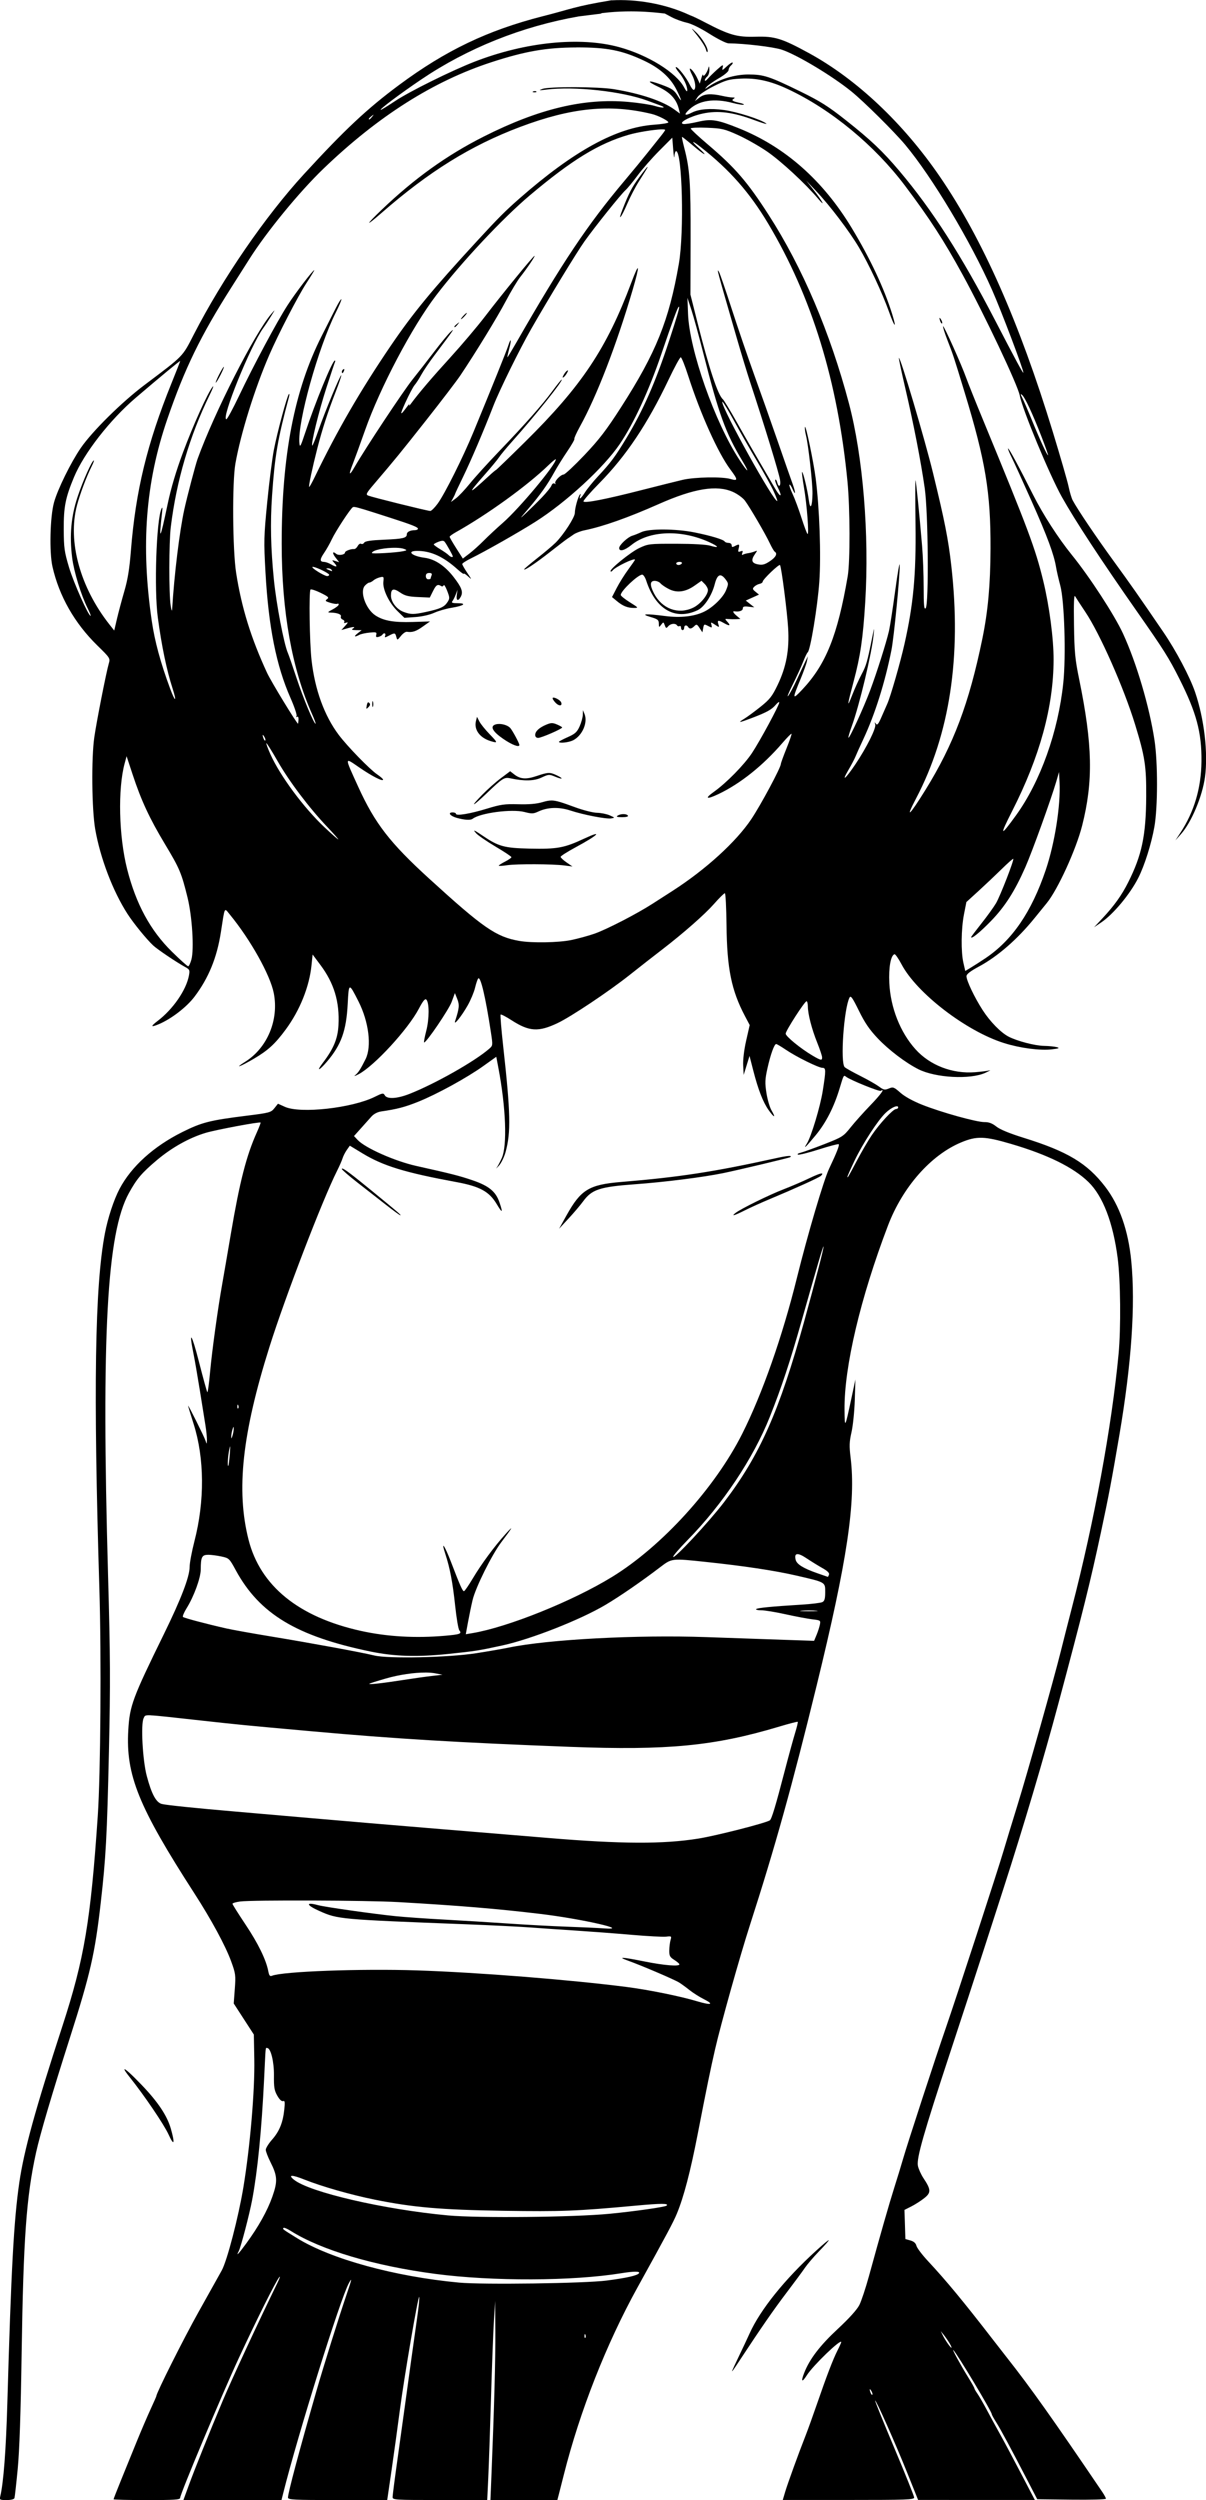 <?xml version="1.0" encoding="UTF-8" standalone="no"?>
<!-- Created with Inkscape (http://www.inkscape.org/) -->

<svg
   width="41.267mm"
   height="85.49mm"
   viewBox="0 0 41.267 85.49"
   version="1.1"
   id="svg1249"
   xml:space="preserve"
   inkscape:version="1.2 (dc2aedaf03, 2022-05-15)"
   sodipodi:docname="Cute emo girl.svg"
   xmlns:inkscape="http://www.inkscape.org/namespaces/inkscape"
   xmlns:sodipodi="http://sodipodi.sourceforge.net/DTD/sodipodi-0.dtd"
   xmlns="http://www.w3.org/2000/svg"
   xmlns:svg="http://www.w3.org/2000/svg"
   xmlns:rdf="http://www.w3.org/1999/02/22-rdf-syntax-ns#"
   xmlns:cc="http://creativecommons.org/ns#"
   xmlns:dc="http://purl.org/dc/elements/1.1/"><title
     id="title1328">Cute emo girl</title><sodipodi:namedview
     id="namedview1251"
     pagecolor="#ffffff"
     bordercolor="#666666"
     borderopacity="1.0"
     inkscape:showpageshadow="2"
     inkscape:pageopacity="0.0"
     inkscape:pagecheckerboard="0"
     inkscape:deskcolor="#d1d1d1"
     inkscape:document-units="mm"
     showgrid="false"
     inkscape:zoom="0.35541649"
     inkscape:cx="1005.8622"
     inkscape:cy="365.76806"
     inkscape:window-width="1536"
     inkscape:window-height="793"
     inkscape:window-x="-8"
     inkscape:window-y="-8"
     inkscape:window-maximized="1"
     inkscape:current-layer="layer1" /><defs
     id="defs1246" /><g
     inkscape:label="Lager 1"
     inkscape:groupmode="layer"
     id="layer1"
     transform="translate(68.687,-18.406)"><path
       id="path1265"
       style="fill:#000000;stroke-width:0.054"
       d="m -47.757,18.414 c -1.309,0.217 -1.377,0.301 -2.365,0.549 -1.881,0.481 -3.314,1.167 -4.905,2.346 -1.097,0.813 -1.861,1.529 -3.26,3.053 -1.323,1.441 -2.779,3.559 -3.766,5.478 -0.403,0.783 -0.329,0.707 -1.688,1.73 -0.781,0.587 -1.791,1.586 -2.183,2.156 -0.342,0.499 -0.792,1.415 -0.915,1.862 -0.136,0.495 -0.164,1.704 -0.052,2.198 0.229,1.006 0.754,1.928 1.531,2.689 0.443,0.433 0.448,0.442 0.395,0.624 -0.087,0.298 -0.419,1.986 -0.495,2.517 -0.104,0.72 -0.086,2.473 0.031,3.146 0.173,0.988 0.604,2.119 1.105,2.896 0.208,0.323 0.654,0.87 0.88,1.08 0.145,0.135 0.794,0.572 1.084,0.73 0.163,0.089 0.173,0.11 0.138,0.298 -0.093,0.497 -0.545,1.152 -1.074,1.554 -0.247,0.188 -0.234,0.225 0.038,0.111 0.43,-0.18 0.957,-0.585 1.228,-0.944 0.482,-0.638 0.765,-1.331 0.9,-2.196 0.142,-0.913 0.11,-0.851 0.309,-0.61 0.706,0.86 1.38,2.064 1.502,2.685 0.18,0.913 -0.218,1.87 -0.974,2.345 -0.405,0.254 -0.187,0.18 0.288,-0.098 0.489,-0.287 0.731,-0.508 1.097,-1.005 0.482,-0.655 0.806,-1.46 0.88,-2.192 l 0.038,-0.37 0.264,0.353 c 0.472,0.63 0.662,1.261 0.621,2.062 -0.023,0.461 -0.168,0.808 -0.537,1.292 -0.235,0.308 -0.127,0.274 0.145,-0.046 0.487,-0.571 0.661,-1.056 0.708,-1.974 0.038,-0.73 0.04,-0.73 0.367,-0.087 0.356,0.701 0.46,1.548 0.243,1.98 -0.174,0.348 -0.247,0.46 -0.356,0.548 -0.056,0.046 -8.33e-4,0.029 0.123,-0.037 0.539,-0.286 1.689,-1.537 2.057,-2.237 0.14,-0.267 0.213,-0.356 0.255,-0.314 0.106,0.106 0.105,0.663 -0.003,1.077 -0.056,0.216 -0.088,0.392 -0.071,0.391 0.085,-0.005 0.846,-1.126 0.942,-1.388 l 0.111,-0.301 0.081,0.203 c 0.08,0.2 0.069,0.318 -0.074,0.756 -0.058,0.18 0.227,-0.177 0.433,-0.542 0.101,-0.179 0.213,-0.447 0.249,-0.597 0.036,-0.149 0.084,-0.293 0.108,-0.319 0.081,-0.09 0.252,0.636 0.436,1.848 0.067,0.442 0.067,0.446 -0.064,0.559 -0.49,0.426 -1.839,1.19 -2.717,1.537 -0.424,0.168 -0.774,0.189 -0.851,0.051 -0.048,-0.085 -0.075,-0.081 -0.342,0.051 -0.777,0.386 -2.545,0.583 -3.078,0.342 l -0.235,-0.106 -0.122,0.153 c -0.117,0.146 -0.162,0.159 -0.956,0.258 -1.256,0.157 -1.527,0.226 -2.189,0.555 -0.988,0.491 -1.752,1.182 -2.155,1.947 -0.196,0.373 -0.401,0.996 -0.501,1.524 -0.344,1.814 -0.398,5.316 -0.188,12.167 0.07,2.269 0.041,6.331 -0.055,7.743 -0.245,3.606 -0.461,4.89 -1.207,7.184 -0.933,2.864 -1.317,4.259 -1.477,5.352 -0.189,1.292 -0.28,2.969 -0.411,7.558 -0.046,1.608 -0.13,2.714 -0.243,3.186 l -1.06e-4,-2e-4 c -0.027,0.113 -0.011,0.122 0.218,0.122 0.149,0 0.256,-0.027 0.269,-0.068 0.012,-0.037 0.062,-0.483 0.111,-0.99 0.06,-0.625 0.104,-1.908 0.135,-3.986 0.06,-3.917 0.162,-5.328 0.492,-6.834 0.136,-0.621 0.551,-2.026 1.16,-3.932 0.697,-2.18 0.857,-2.879 1.054,-4.61 0.177,-1.552 0.215,-2.268 0.281,-5.184 0.052,-2.338 0.048,-3.232 -0.031,-6.047 -0.229,-8.194 -0.04,-11.67 0.712,-13.038 0.27,-0.491 0.439,-0.691 0.954,-1.126 0.512,-0.433 1.116,-0.771 1.678,-0.938 0.361,-0.107 1.841,-0.384 1.876,-0.351 0.009,0.008 -0.049,0.158 -0.127,0.333 -0.36,0.8 -0.586,1.683 -0.889,3.464 -0.122,0.716 -0.256,1.497 -0.299,1.736 -0.147,0.821 -0.348,2.279 -0.413,2.997 -0.036,0.396 -0.078,0.707 -0.094,0.691 -0.016,-0.016 -0.145,-0.486 -0.288,-1.045 -0.245,-0.959 -0.358,-1.123 -0.185,-0.268 0.044,0.215 0.141,0.781 0.218,1.259 0.076,0.477 0.163,1.016 0.192,1.198 0.029,0.181 0.051,0.401 0.049,0.488 -0.005,0.157 -0.005,0.157 -0.049,0.023 -0.046,-0.14 -0.596,-1.241 -0.596,-1.193 -5.9e-5,0.015 0.085,0.296 0.19,0.624 0.371,1.168 0.382,2.636 0.028,4.006 -0.09,0.351 -0.165,0.747 -0.165,0.881 0,0.336 -0.292,1.098 -0.881,2.299 -1.075,2.193 -1.17,2.448 -1.218,3.285 -0.089,1.536 0.35,2.618 2.263,5.582 0.579,0.897 1.06,1.785 1.255,2.318 0.154,0.42 0.162,0.479 0.127,0.947 l -0.037,0.498 0.344,0.531 0.344,0.531 0.016,0.842 c 0.02,1.076 -0.143,2.984 -0.373,4.379 -0.17,1.027 -0.559,2.52 -0.742,2.848 -0.088,0.157 -0.446,0.798 -0.796,1.424 -0.516,0.923 -1.44,2.764 -1.44,2.869 0,0.013 -0.089,0.215 -0.197,0.449 -0.108,0.233 -0.326,0.742 -0.484,1.129 -0.158,0.388 -0.399,0.979 -0.535,1.315 -0.136,0.335 -0.248,0.622 -0.248,0.637 0,0.015 0.513,0.028 1.139,0.028 0.943,0 1.139,-0.013 1.139,-0.076 0,-0.133 1.428,-3.533 2.006,-4.778 0.627,-1.35 1.255,-2.605 1.383,-2.766 0.048,-0.06 0.021,0.026 -0.059,0.19 -0.651,1.332 -1.57,3.311 -1.876,4.04 -0.452,1.075 -0.966,2.355 -1.16,2.888 l -0.183,0.502 h 1.678 1.678 l 0.058,-0.231 c 0.507,-2.022 1.95,-6.636 2.246,-7.183 0.121,-0.224 0.106,-0.147 -0.079,0.393 -0.248,0.726 -0.788,2.449 -1.026,3.278 -0.582,2.021 -0.977,3.5 -0.977,3.656 0,0.076 0.185,0.086 1.698,0.086 h 1.698 l 0.152,-1.044 c 0.083,-0.574 0.209,-1.483 0.279,-2.02 0.149,-1.144 0.634,-3.974 0.665,-3.882 0.012,0.035 -0.018,0.337 -0.066,0.671 -0.101,0.703 -0.322,2.292 -0.439,3.156 -0.044,0.328 -0.154,1.119 -0.244,1.756 -0.09,0.638 -0.163,1.205 -0.163,1.261 0,0.097 0.075,0.101 1.619,0.101 h 1.619 l 0.035,-0.746 c 0.019,-0.41 0.062,-1.637 0.094,-2.725 0.032,-1.089 0.077,-2.285 0.1,-2.658 l 0.042,-0.678 0.007,1.03 c 0.006,0.954 -0.04,2.647 -0.131,4.868 l -0.037,0.908 h 1.145 1.145 l 0.053,-0.203 c 0.029,-0.112 0.105,-0.411 0.169,-0.664 0.547,-2.169 1.453,-4.471 2.519,-6.4 1.024,-1.852 1.226,-2.231 1.347,-2.522 0.238,-0.574 0.463,-1.433 0.717,-2.739 0.316,-1.624 0.427,-2.165 0.593,-2.89 0.195,-0.851 0.848,-3.178 1.192,-4.244 0.862,-2.673 1.44,-4.748 2.282,-8.187 1.05,-4.293 1.347,-6.285 1.162,-7.797 -0.049,-0.398 -0.044,-0.539 0.031,-0.868 0.049,-0.216 0.1,-0.71 0.112,-1.098 l 0.022,-0.705 -0.139,0.651 c -0.22,1.03 -0.228,1.044 -0.234,0.38 -0.013,-1.461 0.543,-3.817 1.486,-6.291 0.502,-1.318 1.464,-2.412 2.505,-2.847 0.532,-0.222 0.802,-0.214 1.704,0.051 1.254,0.368 2.136,0.802 2.652,1.304 0.494,0.481 0.841,1.385 0.999,2.596 0.1,0.771 0.115,2.399 0.031,3.293 -0.234,2.474 -0.831,5.716 -1.598,8.673 -0.131,0.507 -0.303,1.178 -0.38,1.491 -0.229,0.923 -1.145,4.173 -1.491,5.288 -0.176,0.567 -0.384,1.25 -0.463,1.519 -0.186,0.636 -1.641,5.094 -1.981,6.074 -0.34,0.979 -1.31,3.947 -1.462,4.474 -0.065,0.224 -0.198,0.663 -0.298,0.976 -0.179,0.564 -0.481,1.621 -0.87,3.037 -0.111,0.403 -0.257,0.844 -0.326,0.98 -0.08,0.158 -0.345,0.452 -0.734,0.814 -0.613,0.569 -0.969,1.034 -1.154,1.508 -0.12,0.307 -0.077,0.344 0.091,0.08 0.212,-0.334 1.177,-1.263 1.177,-1.133 0,0.018 -0.058,0.148 -0.13,0.289 -0.154,0.304 -0.369,0.866 -0.701,1.828 -0.134,0.388 -0.305,0.864 -0.381,1.058 -0.251,0.638 -0.621,1.658 -0.706,1.943 l -0.083,0.28 h 2.248 c 1.985,0 2.248,-0.01 2.248,-0.083 0,-0.046 -0.305,-0.807 -0.678,-1.691 -0.373,-0.884 -0.669,-1.616 -0.659,-1.626 0.031,-0.031 0.689,1.449 1.097,2.464 l 0.375,0.935 1.997,7.6e-4 1.997,7.6e-4 -0.474,-0.908 c -0.261,-0.5 -0.583,-1.104 -0.716,-1.342 -0.133,-0.239 -0.34,-0.617 -0.459,-0.841 -0.12,-0.224 -0.263,-0.472 -0.319,-0.551 -0.056,-0.079 -0.101,-0.159 -0.101,-0.178 0,-0.018 -0.094,-0.186 -0.209,-0.371 -0.266,-0.43 -0.579,-1.005 -0.509,-0.934 0.14,0.142 1.314,2.101 1.314,2.193 0,0.02 0.069,0.145 0.153,0.278 0.151,0.239 0.493,0.874 1.093,2.031 l 0.309,0.597 1.175,0.015 c 0.651,0.008 1.175,-0.007 1.175,-0.033 0,-0.026 -0.056,-0.13 -0.125,-0.232 -1.691,-2.494 -2.454,-3.568 -3.253,-4.581 -0.096,-0.122 -0.315,-0.402 -0.486,-0.624 -1.004,-1.299 -1.597,-2.016 -2.222,-2.686 -0.2,-0.215 -0.379,-0.451 -0.397,-0.524 -0.023,-0.091 -0.089,-0.15 -0.206,-0.183 l -0.172,-0.049 -0.016,-0.498 -0.016,-0.498 0.233,-0.118 c 0.128,-0.065 0.326,-0.191 0.44,-0.281 0.242,-0.19 0.239,-0.292 -0.021,-0.684 -0.087,-0.131 -0.173,-0.324 -0.193,-0.428 -0.048,-0.257 0.197,-1.115 1.102,-3.862 0.398,-1.208 0.909,-2.77 1.135,-3.471 0.226,-0.701 0.541,-1.677 0.7,-2.169 0.671,-2.078 1.371,-4.433 1.868,-6.291 0.839,-3.133 1.096,-4.169 1.463,-5.884 0.262,-1.225 0.369,-1.792 0.627,-3.308 0.415,-2.441 0.553,-4.449 0.407,-5.951 -0.102,-1.047 -0.402,-1.902 -0.892,-2.541 -0.618,-0.805 -1.291,-1.208 -2.796,-1.675 -0.473,-0.147 -0.802,-0.282 -0.928,-0.382 -0.141,-0.112 -0.255,-0.155 -0.407,-0.153 -0.271,0.002 -1.473,-0.332 -2.129,-0.592 -0.316,-0.125 -0.599,-0.281 -0.747,-0.412 -0.223,-0.196 -0.25,-0.206 -0.397,-0.145 -0.14,0.058 -0.179,0.05 -0.337,-0.067 -0.099,-0.073 -0.387,-0.237 -0.64,-0.364 -0.254,-0.127 -0.493,-0.262 -0.533,-0.299 -0.157,-0.148 -0.028,-2.003 0.165,-2.379 0.042,-0.082 0.098,-0.003 0.321,0.45 0.205,0.417 0.361,0.645 0.648,0.948 0.373,0.393 0.95,0.831 1.384,1.05 0.59,0.299 1.785,0.362 2.3,0.122 0.134,-0.063 0.195,-0.099 0.136,-0.081 -0.06,0.018 -0.282,0.046 -0.494,0.063 -0.778,0.06 -1.544,-0.235 -2.04,-0.787 -0.52,-0.579 -0.852,-1.419 -0.893,-2.262 -0.026,-0.533 0.048,-0.945 0.177,-0.986 0.027,-0.009 0.135,0.146 0.24,0.344 0.52,0.987 2.212,2.287 3.507,2.694 0.549,0.173 1.239,0.263 1.639,0.215 0.245,-0.03 0.278,-0.044 0.168,-0.075 -0.075,-0.021 -0.273,-0.041 -0.442,-0.044 -0.306,-0.005 -0.912,-0.163 -1.205,-0.314 -0.267,-0.137 -0.638,-0.516 -0.892,-0.911 -0.278,-0.431 -0.552,-1.006 -0.552,-1.157 0,-0.071 0.128,-0.17 0.427,-0.331 0.639,-0.344 1.316,-0.932 1.9,-1.653 0.167,-0.206 0.355,-0.438 0.419,-0.515 0.379,-0.464 1.005,-1.834 1.212,-2.651 0.384,-1.515 0.358,-2.761 -0.101,-5.002 -0.141,-0.686 -0.164,-0.923 -0.178,-1.862 -0.012,-0.736 2.05e-4,-1.045 0.037,-0.98 0.03,0.052 0.187,0.292 0.348,0.533 0.501,0.746 1.32,2.595 1.706,3.855 0.336,1.094 0.386,1.421 0.38,2.468 -0.009,1.335 -0.147,1.993 -0.617,2.929 -0.218,0.435 -0.477,0.797 -0.867,1.215 l -0.3,0.321 0.245,-0.166 c 0.416,-0.282 0.985,-0.965 1.268,-1.523 0.214,-0.421 0.448,-1.164 0.551,-1.746 0.118,-0.667 0.12,-2.197 0.004,-2.962 -0.174,-1.148 -0.616,-2.644 -1.076,-3.643 -0.293,-0.636 -1.142,-1.94 -1.755,-2.696 -0.463,-0.571 -0.991,-1.39 -1.327,-2.059 -0.457,-0.911 -0.83,-1.601 -0.853,-1.578 -0.011,0.011 0.041,0.141 0.116,0.29 0.075,0.148 0.385,0.828 0.689,1.51 0.542,1.217 0.766,1.823 0.839,2.266 0.02,0.122 0.085,0.405 0.145,0.629 0.139,0.525 0.196,2.398 0.101,3.317 -0.172,1.666 -0.784,3.38 -1.618,4.533 -0.545,0.753 -0.573,0.721 -0.131,-0.148 0.946,-1.86 1.412,-3.559 1.417,-5.168 0.003,-0.721 -0.147,-1.855 -0.357,-2.714 -0.271,-1.108 -0.501,-1.722 -2.055,-5.487 -0.259,-0.626 -0.517,-1.272 -0.575,-1.434 -0.161,-0.453 -0.765,-1.801 -0.794,-1.772 -0.014,0.014 0.053,0.229 0.15,0.477 0.196,0.504 0.205,0.53 0.586,1.78 0.716,2.352 0.894,3.421 0.887,5.345 -0.005,1.247 -0.086,2.137 -0.281,3.088 -0.454,2.205 -0.982,3.607 -1.945,5.162 -0.551,0.89 -0.711,1.033 -0.319,0.288 1.153,-2.195 1.554,-4.843 1.204,-7.944 -0.102,-0.906 -0.226,-1.537 -0.625,-3.173 -0.284,-1.167 -1.122,-3.99 -1.17,-3.942 -0.01,0.01 0.091,0.485 0.224,1.056 0.282,1.21 0.529,2.481 0.661,3.401 0.119,0.829 0.144,3.991 0.032,4.103 -0.054,0.054 -0.068,-0.089 -0.069,-0.716 -4.54e-4,-0.431 -0.024,-1.064 -0.053,-1.407 -0.091,-1.087 -0.206,-2.231 -0.226,-2.251 -0.011,-0.011 -0.01,0.668 1.06e-4,1.509 0.022,1.719 -0.071,2.722 -0.375,4.077 -0.149,0.663 -0.482,1.82 -0.593,2.061 -0.028,0.06 -0.113,0.254 -0.19,0.433 -0.111,0.258 -0.152,0.308 -0.197,0.244 -0.046,-0.065 -0.05,-0.06 -0.023,0.023 0.04,0.121 -0.292,0.786 -0.68,1.365 -0.333,0.495 -0.493,0.629 -0.243,0.202 0.106,-0.181 0.215,-0.387 0.243,-0.458 0.027,-0.07 0.152,-0.348 0.278,-0.616 0.395,-0.845 0.738,-1.935 0.957,-3.037 0.085,-0.426 0.29,-2.525 0.283,-2.902 -0.002,-0.134 -0.072,0.256 -0.154,0.868 -0.083,0.611 -0.179,1.234 -0.214,1.383 -0.101,0.429 -0.413,1.413 -0.645,2.034 -0.222,0.594 -0.708,1.651 -0.743,1.616 -0.011,-0.011 0.041,-0.189 0.116,-0.396 0.261,-0.718 0.684,-2.49 0.746,-3.118 0.027,-0.278 0.024,-0.273 -0.047,0.081 -0.167,0.834 -0.205,0.967 -0.364,1.264 -0.091,0.17 -0.236,0.492 -0.323,0.715 -0.186,0.478 -0.173,0.364 0.055,-0.488 0.226,-0.845 0.317,-1.466 0.392,-2.685 0.143,-2.318 -0.075,-4.986 -0.557,-6.806 -0.641,-2.422 -1.591,-4.651 -2.748,-6.447 -0.726,-1.128 -1.148,-1.616 -2.077,-2.404 -0.324,-0.275 -0.589,-0.522 -0.589,-0.549 0,-0.027 0.246,-0.039 0.556,-0.026 0.511,0.021 0.597,0.041 1.057,0.247 0.276,0.124 0.725,0.378 0.997,0.564 0.475,0.325 1.317,1.103 1.752,1.619 0.273,0.324 0.146,0.083 -0.165,-0.313 l -0.245,-0.311 0.334,0.353 c 0.474,0.499 1.139,1.375 1.471,1.935 0.339,0.573 0.795,1.548 1.029,2.201 0.194,0.543 0.27,0.602 0.11,0.085 -0.275,-0.886 -0.754,-1.907 -1.385,-2.95 -0.984,-1.628 -2.278,-2.772 -3.855,-3.408 -0.744,-0.3 -0.951,-0.333 -1.413,-0.224 -0.218,0.051 -0.441,0.085 -0.495,0.074 -0.191,-0.037 0.226,-0.262 0.66,-0.356 0.525,-0.114 1.042,-0.049 1.77,0.224 0.278,0.104 0.46,0.155 0.404,0.114 -0.191,-0.142 -0.996,-0.399 -1.44,-0.46 -0.472,-0.065 -0.861,-0.034 -1.1,0.088 -0.257,0.13 -0.294,0.08 -0.084,-0.113 0.333,-0.306 0.845,-0.382 1.475,-0.218 0.175,0.046 0.345,0.074 0.377,0.062 0.032,-0.011 -0.026,-0.039 -0.131,-0.062 -0.25,-0.055 -0.298,-0.087 -0.21,-0.142 0.054,-0.033 0.045,-0.045 -0.035,-0.044 -0.059,3.08e-4 -0.218,-0.024 -0.352,-0.054 -0.394,-0.089 -0.621,-0.072 -0.787,0.059 l -0.151,0.119 0.092,-0.14 c 0.052,-0.08 0.293,-0.241 0.557,-0.373 0.408,-0.204 0.519,-0.235 0.906,-0.255 0.548,-0.028 1.031,0.079 1.628,0.359 1.478,0.693 2.967,1.922 4.009,3.307 0.843,1.12 1.328,1.869 1.968,3.038 0.746,1.363 1.889,3.777 1.955,4.131 0.089,0.476 1.022,2.722 1.442,3.471 0.456,0.813 1.325,2.138 2.562,3.905 0.93,1.328 1.095,1.589 1.459,2.312 0.584,1.16 0.765,1.834 0.755,2.821 -0.009,0.917 -0.247,1.722 -0.724,2.448 l -0.168,0.256 0.193,-0.217 c 0.357,-0.402 0.73,-1.289 0.819,-1.948 0.111,-0.819 -0.025,-1.987 -0.337,-2.902 -0.18,-0.527 -0.653,-1.422 -1.093,-2.065 -0.873,-1.278 -1.098,-1.599 -1.7,-2.426 -0.596,-0.818 -1.235,-1.765 -1.397,-2.071 -0.038,-0.072 -0.101,-0.281 -0.139,-0.465 -0.038,-0.184 -0.282,-1.028 -0.541,-1.876 -1.145,-3.749 -2.407,-6.6 -3.865,-8.727 -1.256,-1.833 -2.85,-3.335 -4.487,-4.228 -0.917,-0.5 -1.163,-0.576 -1.812,-0.557 -0.638,0.019 -0.895,-0.053 -1.711,-0.477 -0.266,-0.138 -0.415,-0.211 -0.539,-0.257 -0.866,-0.406 -1.867,-0.556 -2.677,-0.51 z m -0.301,0.437 c 1.11,-0.135 2.041,0.016 2.118,0.017 l 0.231,0.123 c 0.134,0.072 0.366,0.156 0.515,0.189 0.164,0.035 0.474,0.187 0.784,0.383 0.282,0.178 0.575,0.325 0.651,0.325 0.548,0.005 1.54,0.123 1.823,0.217 0.521,0.173 1.72,0.892 2.383,1.429 0.426,0.345 1.467,1.377 1.841,1.824 0.923,1.105 2.236,3.298 2.97,4.959 0.317,0.717 1.075,2.719 1.073,2.833 -0.001,0.053 -0.273,-0.451 -0.972,-1.799 -1.144,-2.206 -2.144,-3.766 -3.27,-5.098 -0.57,-0.674 -0.979,-1.062 -1.831,-1.735 -0.602,-0.476 -0.876,-0.649 -1.546,-0.977 -1.071,-0.524 -1.262,-0.587 -1.79,-0.588 -0.464,-3.78e-4 -0.987,0.158 -1.346,0.407 -0.15,0.104 -0.16,0.106 -0.08,0.013 0.051,-0.059 0.24,-0.191 0.42,-0.295 0.188,-0.108 0.328,-0.226 0.328,-0.277 3.28e-4,-0.049 0.038,-0.119 0.083,-0.157 0.045,-0.038 0.07,-0.082 0.054,-0.098 -0.016,-0.016 -0.106,0.042 -0.199,0.13 -0.161,0.15 -0.168,0.152 -0.14,0.035 0.027,-0.109 0.003,-0.1 -0.196,0.079 -0.124,0.112 -0.268,0.253 -0.319,0.314 -0.051,0.061 -0.094,0.083 -0.095,0.049 -9.84e-4,-0.034 0.035,-0.092 0.08,-0.129 0.045,-0.037 0.078,-0.144 0.075,-0.237 -0.004,-0.117 -0.015,-0.136 -0.034,-0.061 -0.041,0.163 -0.176,0.342 -0.182,0.243 -0.003,-0.044 -0.029,0.005 -0.059,0.109 l -0.054,0.189 -0.074,-0.162 c -0.083,-0.183 -0.209,-0.352 -0.263,-0.352 -0.02,0 0.013,0.097 0.074,0.215 0.113,0.222 0.144,0.463 0.064,0.512 -0.025,0.015 -0.088,-0.062 -0.14,-0.171 -0.117,-0.245 -0.401,-0.61 -0.475,-0.61 -0.03,0 0.012,0.079 0.094,0.176 0.165,0.196 0.296,0.474 0.292,0.622 -0.002,0.061 -0.041,0.024 -0.106,-0.099 -0.269,-0.51 -1.236,-1.11 -2.224,-1.38 -1.339,-0.367 -3.221,-0.176 -4.962,0.503 -0.79,0.308 -2.211,1.012 -2.702,1.339 -0.251,0.167 -0.473,0.303 -0.493,0.303 -0.073,0 0.653,-0.545 1.379,-1.036 1.59,-1.075 3.448,-1.818 5.396,-2.16 1.101,-0.14 0.593,-0.063 0.823,-0.119 z m 3.052,0.541 c 0.006,0.016 0.066,0.092 0.184,0.238 0.138,0.172 0.268,0.379 0.288,0.461 0.02,0.081 0.047,0.119 0.058,0.084 0.035,-0.104 -0.179,-0.465 -0.395,-0.668 -0.095,-0.089 -0.141,-0.131 -0.135,-0.115 z m -3.957,0.635 c 1.042,-0.002 1.552,0.097 2.307,0.451 0.545,0.255 0.905,0.576 1.115,0.992 0.177,0.35 0.209,0.482 0.058,0.234 -0.133,-0.218 -0.199,-0.264 -0.566,-0.4 -0.48,-0.177 -0.547,-0.134 -0.111,0.071 0.406,0.191 0.618,0.42 0.701,0.758 l 0.039,0.158 -0.184,-0.135 c -0.402,-0.295 -1.17,-0.553 -2.083,-0.701 -0.538,-0.087 -2.215,-0.092 -2.441,-0.008 -0.139,0.052 -0.12,0.056 0.136,0.023 0.957,-0.121 2.593,0.058 3.46,0.379 0.17,0.063 0.367,0.136 0.438,0.162 0.234,0.087 0.084,0.101 -0.188,0.018 -0.147,-0.045 -0.555,-0.107 -0.909,-0.138 -1.517,-0.134 -3.065,0.237 -4.944,1.185 -1.266,0.639 -2.376,1.435 -3.498,2.509 -0.561,0.537 -0.561,0.594 0,0.104 1.623,-1.417 3.059,-2.308 4.746,-2.943 1.755,-0.66 3.07,-0.79 4.501,-0.443 0.215,0.052 0.569,0.231 0.569,0.288 0,0.025 -0.221,0.061 -0.491,0.08 -1.28,0.091 -2.749,0.896 -4.607,2.525 -0.485,0.426 -0.718,0.659 -1.442,1.445 -1.547,1.679 -2.196,2.467 -2.967,3.6 -1.03,1.515 -1.823,2.883 -2.588,4.467 -0.098,0.202 -0.186,0.359 -0.196,0.349 -0.025,-0.025 0.108,-0.65 0.278,-1.313 0.171,-0.666 0.358,-1.244 0.632,-1.948 0.115,-0.296 0.2,-0.547 0.189,-0.558 -0.03,-0.03 -0.558,1.242 -0.777,1.871 -0.106,0.307 -0.204,0.547 -0.217,0.534 -0.05,-0.05 0.227,-1.182 0.488,-1.986 0.15,-0.462 0.282,-0.859 0.294,-0.881 0.012,-0.022 0.008,-0.041 -0.009,-0.041 -0.083,0 -0.672,1.437 -1.021,2.49 -0.149,0.45 -0.175,0.496 -0.191,0.339 -0.072,-0.706 0.642,-3.268 1.247,-4.475 0.117,-0.234 0.202,-0.437 0.189,-0.451 -0.014,-0.014 -0.096,0.117 -0.184,0.29 -0.088,0.173 -0.308,0.608 -0.489,0.966 -0.938,1.851 -1.37,4.092 -1.369,7.105 5.67e-4,2.325 0.352,4.289 1.047,5.844 0.077,0.172 0.127,0.312 0.112,0.312 -0.059,0 -0.423,-0.877 -0.654,-1.573 -0.133,-0.403 -0.264,-0.781 -0.291,-0.841 -0.136,-0.304 -0.397,-1.67 -0.482,-2.522 -0.107,-1.078 -0.125,-1.927 -0.063,-2.847 0.093,-1.368 0.193,-1.955 0.58,-3.39 0.02,-0.075 0.019,-0.12 -0.002,-0.101 -0.062,0.056 -0.402,1.318 -0.516,1.914 -0.057,0.3 -0.16,1.107 -0.227,1.793 -0.114,1.16 -0.118,1.327 -0.059,2.386 0.104,1.865 0.369,3.196 0.856,4.298 0.135,0.306 0.228,0.584 0.207,0.619 -0.023,0.036 -0.015,0.048 0.018,0.027 0.034,-0.021 0.054,0.018 0.049,0.1 h 1.06e-4 c -0.004,0.074 -0.012,0.135 -0.016,0.135 -0.043,2.01e-4 -0.922,-1.441 -1.058,-1.735 -0.55,-1.188 -0.873,-2.228 -1.059,-3.417 -0.123,-0.783 -0.139,-3.102 -0.026,-3.742 0.182,-1.029 0.66,-2.563 1.159,-3.715 0.306,-0.706 0.977,-2.004 1.269,-2.454 0.16,-0.246 0.282,-0.447 0.271,-0.447 -0.048,0 -0.649,0.786 -0.915,1.2 -0.364,0.564 -1.165,2.06 -1.664,3.109 -0.207,0.434 -0.4,0.79 -0.429,0.79 -0.193,0 0.823,-2.512 1.262,-3.118 0.065,-0.089 0.185,-0.273 0.268,-0.407 0.149,-0.242 0.149,-0.243 0.01,-0.081 -0.568,0.659 -1.957,3.388 -2.525,4.962 -0.069,0.19 -0.349,1.253 -0.451,1.713 -0.165,0.741 -0.351,2.264 -0.42,3.439 -0.004,0.075 -0.027,0.014 -0.05,-0.136 -0.063,-0.403 -0.06,-2.159 0.004,-2.686 0.193,-1.583 0.645,-3.118 1.331,-4.518 0.105,-0.214 0.151,-0.34 0.102,-0.28 -0.169,0.208 -0.666,1.309 -1.017,2.252 -0.238,0.639 -0.409,1.216 -0.524,1.763 -0.264,1.258 -0.308,1.322 -0.189,0.27 0.018,-0.158 0.011,-0.187 -0.024,-0.107 -0.174,0.397 -0.252,2.751 -0.123,3.713 0.131,0.978 0.3,1.79 0.506,2.43 0.153,0.477 0.091,0.476 -0.086,-0.002 -0.326,-0.879 -0.524,-1.608 -0.626,-2.305 -0.379,-2.588 -0.214,-4.737 0.53,-6.903 0.597,-1.739 1.139,-2.851 2.199,-4.517 0.243,-0.381 0.515,-0.809 0.604,-0.951 0.586,-0.929 1.712,-2.303 2.542,-3.1 1.868,-1.794 3.765,-2.996 5.75,-3.641 1.155,-0.376 1.879,-0.501 2.908,-0.504 z m -1.415,1.494 c -0.019,-7.95e-4 -0.04,0.003 -0.06,0.01 -0.043,0.017 -0.03,0.03 0.033,0.033 0.057,0.002 0.089,-0.01 0.071,-0.028 -0.009,-0.009 -0.025,-0.014 -0.044,-0.015 z m -5.527,0.807 c 0.003,0.003 -0.014,0.025 -0.047,0.068 -0.041,0.052 -0.084,0.095 -0.095,0.095 -0.045,0 -0.016,-0.044 0.074,-0.115 0.043,-0.034 0.065,-0.05 0.068,-0.047 z m 9.844,0.503 c 0.084,-0.003 0.135,0.003 0.135,0.019 0,0.015 -0.073,0.117 -0.162,0.227 -0.089,0.11 -0.29,0.362 -0.447,0.56 -0.157,0.198 -0.51,0.627 -0.785,0.953 -1.267,1.504 -2.128,2.791 -3.701,5.533 -0.158,0.276 -0.295,0.502 -0.303,0.502 -0.009,0 0.018,-0.127 0.059,-0.282 0.088,-0.332 0.065,-0.413 -0.032,-0.115 -0.063,0.194 -0.539,1.375 -1.187,2.946 -0.36,0.873 -0.985,2.124 -1.227,2.454 -0.104,0.142 -0.219,0.255 -0.256,0.251 -0.147,-0.014 -1.977,-0.468 -2.121,-0.526 -0.089,-0.036 -0.067,-0.081 0.198,-0.391 0.727,-0.852 0.902,-1.067 1.792,-2.194 0.518,-0.656 1.04,-1.34 1.16,-1.519 0.519,-0.772 1.269,-1.997 1.56,-2.549 0.173,-0.328 0.393,-0.694 0.487,-0.814 0.232,-0.292 0.529,-0.732 0.495,-0.732 -0.04,0 -1.106,1.304 -1.686,2.062 -0.268,0.351 -0.808,0.988 -1.199,1.417 -0.626,0.686 -1.059,1.194 -1.348,1.582 -0.048,0.065 -0.073,0.082 -0.056,0.037 0.018,-0.045 -0.012,-0.022 -0.065,0.051 -0.255,0.347 -0.269,0.318 -0.065,-0.133 0.122,-0.268 0.264,-0.537 0.316,-0.597 0.052,-0.06 0.155,-0.218 0.228,-0.353 0.073,-0.134 0.278,-0.437 0.456,-0.672 0.669,-0.888 0.705,-0.941 0.545,-0.794 -0.08,0.073 -0.332,0.379 -0.56,0.678 -0.228,0.299 -0.561,0.727 -0.741,0.951 -0.313,0.389 -1.621,2.363 -1.978,2.985 -0.196,0.342 -0.221,0.29 -0.057,-0.122 0.062,-0.158 0.247,-0.665 0.41,-1.127 0.514,-1.458 1.608,-3.533 2.433,-4.613 0.856,-1.122 2.271,-2.632 3.202,-3.417 1.439,-1.213 2.363,-1.779 3.393,-2.076 0.313,-0.09 0.855,-0.174 1.107,-0.183 z m 0.713,0.256 c 0.012,0 0.181,0.134 0.374,0.298 0.408,0.346 0.548,0.401 0.187,0.074 -0.277,-0.252 -0.227,-0.263 0.083,-0.019 0.983,0.772 1.669,1.551 2.301,2.61 1.497,2.51 2.385,5.398 2.716,8.833 0.088,0.918 0.092,2.729 0.007,3.227 -0.347,2.026 -0.744,3.016 -1.556,3.878 -0.341,0.361 -0.346,0.333 -0.061,-0.353 0.105,-0.254 0.206,-0.534 0.223,-0.624 l 0.032,-0.163 -0.08,0.163 c -0.044,0.089 -0.176,0.37 -0.293,0.624 -0.117,0.254 -0.254,0.51 -0.304,0.569 -0.05,0.06 0.019,-0.111 0.153,-0.38 0.134,-0.268 0.296,-0.622 0.36,-0.786 0.064,-0.164 0.135,-0.31 0.157,-0.325 0.09,-0.061 0.337,-1.561 0.397,-2.406 0.064,-0.911 0.007,-2.541 -0.126,-3.56 -0.073,-0.56 -0.337,-1.823 -0.364,-1.741 -0.012,0.037 0.003,0.169 0.035,0.294 0.081,0.324 0.226,1.618 0.222,1.981 -0.006,0.462 -0.078,0.59 -0.126,0.224 -0.046,-0.349 -0.2,-0.988 -0.231,-0.957 -0.012,0.012 0.018,0.251 0.066,0.531 0.1,0.579 0.179,1.623 0.121,1.587 -0.021,-0.013 -0.114,-0.261 -0.207,-0.551 -0.092,-0.29 -0.229,-0.657 -0.304,-0.817 -0.075,-0.159 -0.124,-0.302 -0.108,-0.318 0.016,-0.016 0.064,0.054 0.108,0.154 0.108,0.248 0.109,0.118 0.002,-0.177 -0.048,-0.131 -0.278,-0.786 -0.51,-1.458 -0.233,-0.671 -0.595,-1.696 -0.806,-2.278 -0.21,-0.582 -0.556,-1.593 -0.768,-2.248 -0.212,-0.655 -0.409,-1.228 -0.439,-1.275 -0.082,-0.13 -0.077,-0.11 0.605,2.248 0.155,0.537 0.363,1.22 0.461,1.519 0.507,1.54 0.981,3.087 1.025,3.349 0.037,0.217 -0.045,0.286 -0.098,0.084 -0.017,-0.066 -0.046,-0.105 -0.064,-0.087 -0.018,0.018 0.019,0.135 0.082,0.259 0.173,0.339 0.105,0.373 -0.088,0.044 -0.591,-1.008 -0.977,-1.676 -1.325,-2.294 -0.218,-0.388 -0.426,-0.73 -0.463,-0.761 -0.171,-0.146 -0.475,-1.064 -0.863,-2.601 l -0.246,-0.976 0.005,-1.898 c 0.005,-1.936 -0.027,-2.398 -0.217,-3.121 -0.054,-0.208 -0.089,-0.377 -0.076,-0.377 z m -0.335,0.027 0.032,0.407 c 0.017,0.224 0.036,0.327 0.041,0.23 0.005,-0.097 0.031,-0.176 0.057,-0.176 0.212,0 0.281,2.778 0.095,3.851 -0.336,1.94 -0.78,3.042 -1.975,4.902 -0.509,0.793 -0.753,1.11 -1.257,1.641 -0.344,0.362 -0.664,0.661 -0.711,0.664 -0.114,0.009 -0.333,0.246 -0.281,0.304 0.023,0.025 0.01,0.028 -0.027,0.006 -0.042,-0.024 -0.084,0.002 -0.108,0.067 -0.022,0.059 -0.166,0.237 -0.319,0.397 -0.153,0.16 -0.396,0.4 -0.539,0.534 -0.249,0.233 -0.246,0.227 0.065,-0.136 0.405,-0.472 0.658,-0.828 0.888,-1.247 0.098,-0.179 0.3,-0.503 0.448,-0.721 0.148,-0.218 0.257,-0.408 0.241,-0.423 -0.015,-0.015 0.07,-0.203 0.188,-0.418 0.576,-1.039 1.252,-2.789 1.805,-4.674 0.259,-0.884 0.237,-1.003 -0.047,-0.245 -0.841,2.246 -1.697,3.528 -3.631,5.437 -0.536,0.529 -0.985,0.963 -0.997,0.963 -0.012,0 -0.124,0.094 -0.249,0.21 -0.723,0.667 -0.754,0.648 -0.117,-0.074 0.211,-0.239 0.422,-0.495 0.47,-0.569 0.048,-0.075 0.242,-0.309 0.431,-0.521 0.802,-0.897 1.794,-2.136 1.71,-2.136 -0.014,0 -0.157,0.177 -0.316,0.393 -0.35,0.475 -0.929,1.128 -1.836,2.073 -0.373,0.389 -0.816,0.877 -0.985,1.086 -0.169,0.209 -0.384,0.437 -0.478,0.507 l -0.172,0.127 0.07,-0.127 c 0.039,-0.07 0.072,-0.139 0.074,-0.154 0.002,-0.015 0.122,-0.271 0.267,-0.569 0.271,-0.557 0.708,-1.58 1.041,-2.438 0.21,-0.54 0.891,-1.924 1.296,-2.633 0.587,-1.027 1.557,-2.619 1.822,-2.992 0.356,-0.5 1.246,-1.611 1.406,-1.754 0.066,-0.059 0.252,-0.285 0.412,-0.501 0.16,-0.216 0.492,-0.594 0.738,-0.841 z m -0.853,1.003 c -0.011,0 -0.135,0.157 -0.276,0.348 -0.251,0.342 -0.351,0.533 -0.575,1.106 -0.173,0.44 -0.044,0.287 0.161,-0.192 0.099,-0.232 0.281,-0.581 0.404,-0.775 0.299,-0.472 0.308,-0.488 0.286,-0.488 z m 1.372,4.474 0.134,0.407 c 0.074,0.224 0.258,0.895 0.41,1.491 0.528,2.081 0.761,2.723 1.336,3.678 0.27,0.449 0.199,0.423 -0.102,-0.037 -0.844,-1.289 -1.712,-3.756 -1.758,-4.996 z m -0.286,0.303 c 0.021,0.028 -0.076,0.356 -0.34,1.161 -0.464,1.414 -0.887,2.378 -1.464,3.335 -0.38,0.63 -0.532,0.835 -0.978,1.313 -0.165,0.177 -0.361,0.418 -0.435,0.535 -0.139,0.221 -0.226,0.284 -0.163,0.118 0.022,-0.057 0.017,-0.074 -0.012,-0.041 -0.065,0.073 -0.175,0.469 -0.175,0.631 0,0.15 -0.388,0.749 -0.657,1.016 -0.101,0.1 -0.385,0.34 -0.631,0.533 -0.246,0.193 -0.447,0.364 -0.447,0.379 0,0.057 0.399,-0.21 0.887,-0.593 0.276,-0.216 0.54,-0.418 0.586,-0.448 0.046,-0.03 0.145,-0.097 0.218,-0.149 0.073,-0.052 0.242,-0.117 0.374,-0.144 0.637,-0.13 1.486,-0.43 2.545,-0.899 1.202,-0.533 1.982,-0.66 2.533,-0.414 0.156,0.069 0.34,0.203 0.411,0.297 0.168,0.224 0.698,1.132 0.852,1.459 0.067,0.142 0.143,0.272 0.169,0.288 0.103,0.064 0.038,0.191 -0.168,0.327 -0.173,0.115 -0.253,0.136 -0.407,0.107 -0.217,-0.041 -0.246,-0.145 -0.1,-0.354 0.087,-0.125 0.087,-0.128 -0.014,-0.087 -0.058,0.024 -0.158,0.05 -0.224,0.059 -0.065,0.009 -0.144,0.031 -0.176,0.051 -0.035,0.022 -0.043,4e-6 -0.021,-0.058 0.028,-0.073 0.015,-0.086 -0.061,-0.056 -0.082,0.031 -0.092,0.016 -0.063,-0.099 0.038,-0.151 0.019,-0.162 -0.134,-0.08 -0.083,0.044 -0.105,0.038 -0.105,-0.027 0,-0.046 -0.047,-0.083 -0.105,-0.083 -0.058,0 -0.119,-0.022 -0.135,-0.048 -0.043,-0.069 -0.473,-0.198 -1.034,-0.311 -0.637,-0.128 -1.554,-0.133 -1.817,-0.01 -0.104,0.049 -0.243,0.104 -0.309,0.123 -0.155,0.044 -0.45,0.321 -0.45,0.421 0,0.133 0.18,0.089 0.419,-0.104 0.615,-0.496 1.704,-0.535 2.667,-0.095 0.333,0.152 0.348,0.215 0.029,0.119 -0.13,-0.039 -0.587,-0.065 -1.163,-0.066 -0.92,-0.001 -0.959,0.003 -1.262,0.145 -0.301,0.141 -1.041,0.742 -0.984,0.799 0.015,0.015 0.045,0.003 0.065,-0.026 0.085,-0.121 0.77,-0.451 0.77,-0.371 0,0.011 -0.104,0.162 -0.232,0.336 -0.128,0.173 -0.304,0.456 -0.393,0.628 l -0.161,0.312 0.163,0.135 c 0.205,0.171 0.368,0.237 0.585,0.237 0.166,0 0.162,-0.006 -0.139,-0.194 -0.171,-0.107 -0.31,-0.219 -0.31,-0.25 0,-0.138 0.59,-0.695 0.735,-0.695 0.038,0 0.099,0.092 0.136,0.203 0.319,0.986 0.996,1.375 1.761,1.012 0.228,-0.108 0.485,-0.5 0.585,-0.892 0.087,-0.339 0.201,-0.387 0.373,-0.157 0.1,0.133 0.1,0.15 0.013,0.367 -0.099,0.247 -0.457,0.595 -0.758,0.738 -0.339,0.161 -0.801,0.212 -1.321,0.145 -0.679,-0.087 -0.87,-0.075 -0.507,0.032 0.249,0.073 0.285,0.102 0.286,0.226 0.002,0.136 0.005,0.137 0.08,0.039 0.076,-0.101 0.079,-0.1 0.123,0.018 0.04,0.109 0.052,0.113 0.117,0.036 0.081,-0.097 0.251,-0.115 0.303,-0.031 0.019,0.03 0.057,0.041 0.085,0.024 0.028,-0.017 0.051,0.007 0.051,0.053 0,0.046 0.024,0.085 0.054,0.085 0.03,0 0.054,-0.037 0.054,-0.081 0,-0.092 0.085,-0.109 0.136,-0.027 0.047,0.077 0.115,0.067 0.211,-0.029 0.074,-0.074 0.093,-0.068 0.18,0.065 l 0.097,0.148 0.027,-0.146 c 0.026,-0.139 0.034,-0.143 0.169,-0.072 0.132,0.069 0.14,0.067 0.114,-0.034 -0.028,-0.106 -0.025,-0.106 0.122,-0.009 0.15,0.098 0.15,0.098 0.113,-0.021 -0.044,-0.138 -0.003,-0.146 0.186,-0.038 0.196,0.112 0.249,0.098 0.13,-0.033 -0.102,-0.113 -0.102,-0.114 0.032,-0.102 0.075,0.006 0.197,0.008 0.271,0.004 l 0.136,-0.008 -0.122,-0.102 c -0.122,-0.102 -0.158,-0.171 -0.081,-0.159 0.156,0.025 0.285,-0.018 0.285,-0.094 0,-0.068 0.043,-0.082 0.197,-0.064 l 0.197,0.023 -0.146,-0.116 -0.146,-0.116 0.226,-0.102 0.226,-0.102 -0.119,-0.097 c -0.103,-0.083 -0.109,-0.107 -0.043,-0.173 0.042,-0.042 0.124,-0.086 0.181,-0.097 0.058,-0.011 0.106,-0.044 0.107,-0.074 0.004,-0.08 0.565,-0.616 0.594,-0.569 0.05,0.081 0.241,1.565 0.277,2.146 0.046,0.756 -0.061,1.333 -0.362,1.96 -0.185,0.384 -0.265,0.486 -0.585,0.742 -0.204,0.163 -0.454,0.347 -0.555,0.408 -0.243,0.148 -0.181,0.142 0.263,-0.027 0.511,-0.195 0.673,-0.285 0.814,-0.449 0.067,-0.079 0.122,-0.116 0.122,-0.083 4.31e-4,0.095 -0.656,1.311 -0.934,1.731 -0.27,0.406 -0.877,1.024 -1.307,1.329 -0.327,0.232 -0.25,0.269 0.158,0.075 0.745,-0.353 1.525,-0.975 2.188,-1.745 0.161,-0.187 0.302,-0.33 0.314,-0.318 0.012,0.012 -0.065,0.236 -0.171,0.499 -0.106,0.263 -0.193,0.502 -0.193,0.531 0,0.123 -0.686,1.404 -1.013,1.891 -0.521,0.777 -1.562,1.724 -2.695,2.452 -0.183,0.118 -0.491,0.316 -0.685,0.44 -0.544,0.35 -1.57,0.878 -1.985,1.023 -0.206,0.072 -0.563,0.169 -0.792,0.217 -0.437,0.09 -1.347,0.106 -1.778,0.031 -0.795,-0.138 -1.23,-0.438 -3.086,-2.13 -1.343,-1.224 -1.856,-1.887 -2.423,-3.13 -0.484,-1.06 -0.485,-1.027 0.025,-0.676 0.435,0.3 0.82,0.497 0.82,0.419 -2.03e-4,-0.023 -0.09,-0.102 -0.201,-0.177 -0.255,-0.172 -1.027,-0.966 -1.319,-1.356 -0.49,-0.653 -0.813,-1.541 -0.927,-2.549 -0.068,-0.594 -0.094,-2.358 -0.036,-2.416 0.021,-0.022 0.178,0.029 0.347,0.112 0.265,0.13 0.296,0.16 0.22,0.215 -0.076,0.056 -0.062,0.073 0.109,0.125 0.109,0.033 0.218,0.048 0.243,0.033 0.025,-0.015 0.045,-0.003 0.045,0.028 0,0.031 -0.092,0.104 -0.203,0.163 -0.185,0.098 -0.191,0.108 -0.068,0.111 0.228,0.005 0.374,0.063 0.346,0.136 -0.015,0.038 0.013,0.084 0.061,0.103 0.048,0.019 0.073,0.058 0.054,0.088 -0.02,0.032 0.006,0.04 0.064,0.019 0.078,-0.028 0.071,-0.006 -0.032,0.108 l -0.13,0.143 0.184,-0.053 c 0.233,-0.067 0.317,-0.066 0.212,0.001 -0.061,0.04 -0.034,0.053 0.108,0.055 l 0.19,0.002 -0.136,0.106 c -0.145,0.113 -0.114,0.144 0.055,0.054 0.056,-0.03 0.216,-0.065 0.355,-0.078 0.223,-0.021 0.249,-0.012 0.226,0.075 -0.02,0.075 -0.002,0.092 0.077,0.072 0.056,-0.015 0.116,-0.048 0.132,-0.074 0.05,-0.08 0.13,-0.053 0.097,0.033 -0.028,0.072 -0.014,0.072 0.124,4.17e-4 0.203,-0.106 0.218,-0.103 0.256,0.041 0.033,0.121 0.033,0.121 0.157,-0.032 0.068,-0.085 0.16,-0.149 0.204,-0.143 0.19,0.028 0.312,-0.012 0.545,-0.178 l 0.248,-0.176 -0.593,0.019 c -0.649,0.02 -0.997,-0.041 -1.277,-0.225 -0.33,-0.217 -0.542,-0.815 -0.36,-1.016 0.053,-0.058 0.121,-0.106 0.151,-0.106 0.03,0 0.094,-0.033 0.141,-0.074 0.047,-0.041 0.148,-0.089 0.224,-0.107 0.13,-0.031 0.137,-0.022 0.117,0.152 -0.03,0.257 0.195,0.725 0.485,1.006 l 0.235,0.228 0.38,-0.027 c 0.222,-0.016 0.488,-0.076 0.639,-0.145 0.143,-0.065 0.411,-0.142 0.597,-0.172 0.416,-0.067 0.534,-0.156 0.206,-0.156 -0.18,0 -0.222,-0.016 -0.181,-0.068 0.029,-0.037 0.082,-0.141 0.116,-0.23 l 0.062,-0.163 -0.026,0.176 c -0.03,0.199 0.045,0.234 0.136,0.063 0.088,-0.164 0.031,-0.318 -0.248,-0.677 -0.295,-0.38 -0.642,-0.61 -0.991,-0.655 -0.439,-0.057 -0.63,-0.235 -0.253,-0.235 0.472,0 0.901,0.198 1.391,0.64 0.113,0.102 0.205,0.166 0.205,0.143 0,-0.024 0.065,0.016 0.144,0.089 0.137,0.125 0.136,0.119 -0.027,-0.122 -0.094,-0.14 -0.171,-0.275 -0.171,-0.301 0,-0.026 0.137,-0.114 0.304,-0.196 0.485,-0.238 1.629,-0.887 2.2,-1.249 1.054,-0.668 2.34,-1.852 2.885,-2.656 0.484,-0.716 0.993,-1.815 1.422,-3.073 0.389,-1.141 0.546,-1.571 0.591,-1.616 0.008,-0.008 0.013,-0.01 0.016,-0.006 z m -7.265,0.212 c -0.015,0 -0.071,0.049 -0.125,0.108 -0.054,0.06 -0.086,0.108 -0.071,0.108 0.015,0 0.071,-0.049 0.125,-0.108 0.054,-0.06 0.086,-0.108 0.071,-0.108 z m 16.176,0.173 c -0.005,0.012 0.004,0.055 0.03,0.123 0.019,0.048 0.045,0.077 0.059,0.063 0.014,-0.014 -5.68e-4,-0.07 -0.032,-0.124 -0.032,-0.055 -0.052,-0.074 -0.057,-0.062 z m -16.437,0.152 c -0.003,-0.003 -0.025,0.014 -0.068,0.047 -0.052,0.041 -0.095,0.084 -0.095,0.095 v 1.06e-4 c 0,0.045 0.044,0.016 0.115,-0.074 0.034,-0.043 0.05,-0.065 0.047,-0.068 z m 7.583,1.193 c 0.028,0 0.144,0.287 0.256,0.637 0.417,1.297 1.02,2.636 1.44,3.198 0.266,0.355 0.267,0.403 0.008,0.327 -0.287,-0.085 -1.222,-0.068 -1.641,0.029 -0.194,0.045 -0.828,0.204 -1.41,0.352 -1.212,0.31 -1.942,0.453 -1.982,0.387 -0.015,-0.025 0.231,-0.308 0.548,-0.63 0.91,-0.925 1.642,-2.018 2.361,-3.528 0.202,-0.425 0.391,-0.773 0.42,-0.773 z m -17.128,0.127 c 0,0.013 -0.135,0.358 -0.301,0.768 -0.833,2.061 -1.224,3.676 -1.386,5.722 -0.049,0.619 -0.108,0.984 -0.225,1.383 -0.087,0.298 -0.2,0.723 -0.252,0.943 l -0.093,0.401 -0.167,-0.211 c -1.003,-1.273 -1.431,-2.837 -1.11,-4.062 0.103,-0.393 0.327,-0.989 0.504,-1.342 0.056,-0.112 0.09,-0.203 0.075,-0.203 -0.061,0 -0.372,0.694 -0.553,1.235 -0.225,0.672 -0.284,1.323 -0.19,2.086 0.06,0.485 0.303,1.278 0.532,1.737 0.071,0.142 0.116,0.258 0.101,0.258 -0.076,0 -0.582,-1.134 -0.738,-1.655 -0.16,-0.536 -0.179,-0.666 -0.182,-1.3 -0.004,-0.772 0.057,-1.081 0.351,-1.788 0.342,-0.822 1.232,-1.964 2.12,-2.721 0.862,-0.735 1.511,-1.272 1.511,-1.249 z m 1.493,0.199 c -0.015,0 -0.089,0.122 -0.165,0.271 -0.076,0.149 -0.125,0.271 -0.11,0.271 0.015,0 0.089,-0.122 0.165,-0.271 0.076,-0.149 0.125,-0.271 0.11,-0.271 z m 4.111,0.075 c -0.005,-1.23e-4 -0.011,0.002 -0.019,0.007 -0.029,0.018 -0.054,0.056 -0.054,0.084 0,0.078 0.039,0.061 0.075,-0.033 0.014,-0.036 0.012,-0.057 -0.002,-0.058 z m 7.658,0.046 c -0.005,4.16e-4 -0.013,0.004 -0.024,0.011 -0.033,0.02 -0.086,0.087 -0.119,0.149 -0.043,0.08 -0.043,0.102 -6.44e-4,0.075 0.033,-0.02 0.086,-0.087 0.119,-0.149 0.032,-0.06 0.04,-0.087 0.024,-0.086 z m 15.509,0.814 c 0.007,0.003 0.018,0.011 0.034,0.023 0.101,0.084 0.363,0.646 0.666,1.426 0.133,0.343 0.234,0.63 0.226,0.639 -0.025,0.025 -0.284,-0.538 -0.554,-1.201 -0.132,-0.324 -0.28,-0.666 -0.328,-0.759 -0.051,-0.099 -0.065,-0.137 -0.044,-0.128 z m -10.215,0.261 c 0.036,0.026 0.193,0.281 0.378,0.62 0.212,0.388 0.574,1.022 0.805,1.41 0.231,0.388 0.485,0.848 0.565,1.024 0.08,0.175 0.137,0.327 0.127,0.337 -0.089,0.09 -1.886,-3.14 -1.884,-3.387 4.4e-5,-0.006 0.003,-0.007 0.008,-0.003 z m -5.703,1.968 c 0,0.183 -1.246,1.675 -1.813,2.171 -0.209,0.182 -0.502,0.456 -0.652,0.607 -0.15,0.152 -0.373,0.352 -0.495,0.445 l -0.222,0.17 -0.226,-0.354 c -0.124,-0.195 -0.225,-0.37 -0.225,-0.391 2.46e-4,-0.021 0.092,-0.088 0.203,-0.151 1.084,-0.607 2.45,-1.593 3.172,-2.291 0.142,-0.137 0.258,-0.23 0.258,-0.207 z m -6.879,1.63 c 0.109,0.014 0.388,0.101 1.212,0.367 0.751,0.242 0.949,0.321 0.949,0.375 0,0.027 -0.047,0.05 -0.104,0.05 -0.16,0 -0.276,0.058 -0.276,0.138 0,0.129 -0.125,0.16 -0.775,0.187 -0.461,0.02 -0.652,0.048 -0.685,0.102 -0.025,0.041 -0.072,0.059 -0.104,0.039 -0.032,-0.02 -0.084,0.015 -0.117,0.076 -0.033,0.061 -0.089,0.108 -0.125,0.104 -0.101,-0.012 -0.309,0.066 -0.309,0.115 0,0.081 -0.221,0.116 -0.302,0.048 -0.132,-0.11 -0.142,-0.024 -0.015,0.137 l 0.118,0.15 -0.131,-0.041 c -0.13,-0.041 -0.13,-0.04 -0.028,0.075 0.119,0.133 0.066,0.147 -0.13,0.034 -0.075,-0.043 -0.177,-0.078 -0.227,-0.079 -0.154,-0.003 -0.154,-0.083 -0.002,-0.305 0.08,-0.117 0.199,-0.327 0.264,-0.466 0.128,-0.274 0.634,-1.047 0.72,-1.1 0.013,-0.008 0.03,-0.011 0.067,-0.007 z m 3,1.154 c 0.033,2.04e-4 0.056,0.012 0.075,0.035 0.063,0.077 0.279,0.463 0.279,0.498 v 1.07e-4 c 0,0.047 -0.081,0.022 -0.145,-0.044 -0.035,-0.036 -0.163,-0.126 -0.285,-0.199 -0.122,-0.073 -0.221,-0.147 -0.221,-0.164 0,-0.017 0.072,-0.059 0.161,-0.092 0.06,-0.023 0.103,-0.034 0.136,-0.033 z m -1.588,0.24 c 0.117,0.003 0.22,0.016 0.287,0.043 0.096,0.038 0.09,0.046 -0.054,0.076 -0.237,0.048 -1.058,0.095 -1.058,0.061 0,-0.105 0.474,-0.189 0.824,-0.18 z m 9.7,0.481 c 0.061,0 0.097,0.024 0.078,0.054 -0.018,0.03 -0.069,0.054 -0.112,0.054 -0.043,0 -0.078,-0.024 -0.078,-0.054 0,-0.03 0.05,-0.054 0.112,-0.054 z m -12.526,0.173 c 0.129,0.022 0.537,0.219 0.537,0.27 0,0.025 -0.031,0.045 -0.068,0.044 -0.098,-8.33e-4 -0.542,-0.275 -0.505,-0.312 0.005,-0.005 0.018,-0.005 0.036,-0.002 z m 0.493,0.048 c 0.05,-0.002 0.107,0.021 0.125,0.05 0.039,0.062 0.037,0.062 -0.108,0 -0.088,-0.038 -0.092,-0.047 -0.017,-0.05 z m 3.466,0.159 c 0.082,0 0.105,0.024 0.081,0.086 -0.018,0.047 -0.033,0.096 -0.033,0.108 0,0.012 -0.037,0.023 -0.081,0.023 -0.045,0 -0.081,-0.048 -0.081,-0.108 0,-0.074 0.036,-0.108 0.114,-0.108 z m 9.319,0.267 0.11,0.11 c 0.061,0.061 0.11,0.154 0.11,0.206 0,0.172 -0.262,0.487 -0.503,0.603 -0.511,0.247 -1.071,0.042 -1.346,-0.494 -0.144,-0.282 -0.136,-0.422 0.026,-0.422 0.071,0 0.161,0.038 0.2,0.085 0.039,0.047 0.168,0.135 0.286,0.195 0.278,0.142 0.575,0.101 0.888,-0.122 z m -9.022,0.145 c 0.032,-0.006 0.068,0.007 0.113,0.036 0.035,0.022 0.073,0.01 0.086,-0.027 0.012,-0.037 0.066,0.048 0.12,0.188 0.092,0.24 0.092,0.264 0.006,0.395 -0.106,0.161 -0.249,0.225 -0.736,0.33 v 1.07e-4 c -0.416,0.089 -0.509,0.089 -0.753,8.33e-4 -0.241,-0.087 -0.439,-0.34 -0.44,-0.559 -3.72e-4,-0.239 0.081,-0.267 0.315,-0.107 0.161,0.11 0.279,0.14 0.607,0.154 l 0.407,0.018 0.108,-0.218 c 0.068,-0.136 0.113,-0.2 0.167,-0.21 z m 3.968,3.851 c -0.025,-0.003 -0.041,0.004 -0.041,0.022 0,0.029 0.05,0.103 0.11,0.163 0.116,0.116 0.23,0.101 0.183,-0.023 -0.026,-0.068 -0.178,-0.155 -0.252,-0.162 z m -6.196,0.12 c -0.009,-0.01 -0.016,0.024 -0.017,0.091 -0.001,0.089 0.01,0.133 0.025,0.096 0.015,-0.037 0.016,-0.11 0.002,-0.163 -0.003,-0.013 -0.007,-0.021 -0.01,-0.024 z m -0.146,0.042 c -0.025,-0.006 -0.043,0.027 -0.058,0.105 -0.025,0.132 -0.02,0.137 0.058,0.058 0.061,-0.061 0.069,-0.103 0.028,-0.144 -0.01,-0.01 -0.02,-0.017 -0.028,-0.019 z m 7.339,0.266 -0.005,0.163 c -0.003,0.089 -0.052,0.267 -0.11,0.395 -0.088,0.194 -0.156,0.255 -0.406,0.365 -0.165,0.073 -0.3,0.145 -0.3,0.16 0,0.06 0.339,0.023 0.487,-0.053 0.314,-0.162 0.506,-0.605 0.389,-0.896 z m -3.625,0.228 -0.036,0.143 c -0.074,0.295 0.131,0.576 0.505,0.689 0.25,0.076 0.247,0.055 -0.033,-0.233 -0.152,-0.157 -0.313,-0.355 -0.356,-0.442 z m 2.559,0.216 c -0.052,6.06e-4 -0.106,0.018 -0.186,0.051 -0.245,0.102 -0.382,0.229 -0.382,0.354 0,0.061 0.039,0.1 0.101,0.1 0.11,0 0.821,-0.308 0.821,-0.356 0,-0.016 -0.079,-0.062 -0.176,-0.103 -0.075,-0.032 -0.126,-0.047 -0.178,-0.046 z m -1.795,0.028 c -0.047,-6.05e-4 -0.092,0.005 -0.13,0.017 -0.199,0.063 -0.103,0.243 0.266,0.495 0.3,0.206 0.55,0.3 0.55,0.207 0,-0.057 -0.231,-0.487 -0.31,-0.578 -0.073,-0.083 -0.234,-0.139 -0.375,-0.141 z m -8.097,0.379 c 0.005,-0.012 0.025,0.007 0.057,0.062 0.032,0.054 0.046,0.11 0.032,0.124 -0.014,0.014 -0.041,-0.014 -0.059,-0.063 -0.026,-0.068 -0.035,-0.111 -0.03,-0.123 z m 0.124,0.278 c 0.012,-0.012 0.186,0.265 0.387,0.616 0.4,0.7 1.081,1.6 1.703,2.254 0.22,0.232 0.387,0.421 0.371,0.421 -0.016,0 -0.228,-0.186 -0.469,-0.413 -0.716,-0.674 -1.519,-1.757 -1.852,-2.498 -0.088,-0.197 -0.151,-0.368 -0.139,-0.38 z m -4.781,0.446 0.205,0.623 c 0.295,0.894 0.579,1.504 1.108,2.384 0.499,0.83 0.564,0.982 0.77,1.818 0.161,0.651 0.231,1.773 0.134,2.129 -0.035,0.127 -0.085,0.23 -0.111,0.23 -0.026,0 -0.278,-0.226 -0.558,-0.502 -0.737,-0.725 -1.228,-1.629 -1.53,-2.822 -0.285,-1.123 -0.322,-2.741 -0.084,-3.617 z m 13.125,0.514 -0.317,0.237 c -0.175,0.13 -0.463,0.387 -0.641,0.569 -0.443,0.454 -0.338,0.419 0.154,-0.051 0.542,-0.519 0.603,-0.558 0.811,-0.513 0.474,0.102 0.811,0.094 1.066,-0.026 0.241,-0.113 0.263,-0.114 0.461,-0.032 0.262,0.11 0.312,0.075 0.063,-0.043 -0.239,-0.113 -0.295,-0.111 -0.694,0.023 -0.363,0.122 -0.557,0.107 -0.77,-0.06 z m 18.781,0.026 0.018,0.353 c 0.04,0.791 -0.164,2.083 -0.472,2.995 -0.487,1.44 -1.148,2.406 -2.067,3.022 h -1.06e-4 c -0.164,0.11 -0.386,0.253 -0.493,0.317 l -0.194,0.117 -0.063,-0.274 c -0.088,-0.381 -0.079,-1.167 0.019,-1.665 l 0.082,-0.418 0.417,-0.38 c 0.229,-0.209 0.585,-0.546 0.792,-0.749 0.206,-0.203 0.384,-0.36 0.395,-0.349 0.035,0.035 -0.445,1.27 -0.59,1.518 -0.078,0.133 -0.302,0.443 -0.497,0.689 -0.195,0.246 -0.355,0.458 -0.355,0.471 0,0.081 0.304,-0.165 0.678,-0.55 0.478,-0.492 0.814,-1.017 1.178,-1.843 0.234,-0.531 0.867,-2.284 1.058,-2.929 z m -17.365,0.975 c -0.099,-0.001 -0.188,0.02 -0.314,0.057 -0.202,0.059 -0.463,0.081 -0.826,0.071 -0.464,-0.013 -0.599,0.006 -1.073,0.151 -0.571,0.175 -1.058,0.256 -1.058,0.176 0,-0.026 -0.051,-0.048 -0.113,-0.048 -0.18,0 -0.09,0.122 0.137,0.186 0.265,0.074 0.476,0.087 0.545,0.033 0.258,-0.201 1.345,-0.344 1.775,-0.233 0.252,0.065 0.307,0.063 0.475,-0.016 0.317,-0.15 0.708,-0.162 1.095,-0.035 0.445,0.147 1.227,0.298 1.4,0.27 0.13,-0.021 0.128,-0.025 -0.054,-0.105 -0.104,-0.046 -0.3,-0.085 -0.434,-0.087 -0.135,-0.002 -0.473,-0.088 -0.759,-0.193 -0.44,-0.162 -0.632,-0.226 -0.797,-0.228 z m 2.461,0.465 c -0.07,0 -0.147,0.017 -0.2,0.052 -0.059,0.038 -0.019,0.053 0.152,0.053 0.142,4.16e-4 0.221,-0.02 0.2,-0.053 -0.021,-0.034 -0.083,-0.052 -0.152,-0.052 z m -5.106,0.567 c -0.006,0.006 0.018,0.037 0.066,0.09 0.068,0.074 0.366,0.279 0.664,0.455 0.298,0.176 0.542,0.338 0.542,0.361 0,0.022 -0.098,0.09 -0.217,0.151 -0.119,0.061 -0.217,0.123 -0.217,0.139 0,0.015 0.128,0.009 0.285,-0.015 0.33,-0.049 1.551,-0.044 1.959,0.008 l 0.279,0.036 -0.203,-0.14 c -0.112,-0.077 -0.203,-0.163 -0.203,-0.19 0,-0.028 0.235,-0.177 0.522,-0.332 0.763,-0.411 0.953,-0.604 0.289,-0.294 -0.689,0.322 -0.926,0.365 -1.88,0.344 -0.858,-0.02 -1.057,-0.074 -1.589,-0.435 -0.196,-0.133 -0.287,-0.189 -0.296,-0.178 z m 8.576,2.139 c 0.024,0.002 0.049,0.493 0.056,1.09 0.015,1.48 0.167,2.231 0.628,3.105 l 0.165,0.313 -0.12,0.528 c -0.073,0.321 -0.113,0.656 -0.103,0.853 l 0.017,0.324 0.1,-0.325 0.1,-0.325 0.125,0.488 c 0.17,0.664 0.337,1.095 0.532,1.369 0.192,0.27 0.253,0.273 0.095,0.004 -0.06,-0.102 -0.138,-0.369 -0.173,-0.592 -0.054,-0.348 -0.049,-0.468 0.033,-0.838 0.106,-0.479 0.235,-0.838 0.3,-0.838 0.024,0 0.173,0.089 0.333,0.197 0.355,0.241 1.116,0.617 1.25,0.617 0.121,0 0.123,0.072 0.012,0.78 -0.085,0.542 -0.395,1.573 -0.545,1.81 -0.141,0.223 -0.039,0.127 0.3,-0.283 0.356,-0.43 0.631,-0.97 0.824,-1.614 0.138,-0.46 0.134,-0.453 0.223,-0.384 0.145,0.111 1.129,0.509 1.181,0.478 0.165,-0.102 0.003,0.123 -0.357,0.496 -0.226,0.234 -0.529,0.572 -0.672,0.751 -0.25,0.313 -0.286,0.335 -0.904,0.577 -0.354,0.138 -0.716,0.269 -0.806,0.291 -0.089,0.022 -0.13,0.052 -0.091,0.066 0.04,0.015 0.363,-0.066 0.718,-0.179 0.355,-0.113 0.659,-0.193 0.674,-0.177 0.032,0.032 -0.068,0.288 -0.326,0.831 -0.189,0.397 -0.738,2.259 -1.105,3.742 -0.495,2 -1.181,3.956 -1.868,5.323 -0.931,1.853 -2.752,3.856 -4.457,4.901 -1.352,0.829 -3.566,1.719 -4.78,1.922 l -0.225,0.038 0.078,-0.424 c 0.043,-0.233 0.113,-0.571 0.156,-0.75 0.105,-0.435 0.66,-1.549 0.984,-1.977 0.396,-0.523 0.438,-0.602 0.146,-0.28 -0.385,0.425 -0.831,1.029 -1.126,1.525 -0.142,0.238 -0.277,0.434 -0.3,0.434 -0.049,0 -0.132,-0.187 -0.441,-0.993 -0.224,-0.583 -0.357,-0.77 -0.194,-0.271 0.155,0.474 0.25,0.974 0.333,1.756 0.045,0.425 0.109,0.806 0.143,0.846 0.095,0.115 0.029,0.14 -0.482,0.185 -1.015,0.089 -1.989,0.033 -2.888,-0.166 -2.13,-0.472 -3.442,-1.537 -3.843,-3.12 -0.428,-1.69 -0.218,-3.624 0.716,-6.59 0.541,-1.717 1.804,-5.005 2.312,-6.019 0.082,-0.164 0.169,-0.36 0.191,-0.435 0.023,-0.075 0.088,-0.201 0.144,-0.282 l 0.103,-0.146 0.434,0.263 c 0.706,0.429 1.455,0.658 3.209,0.981 0.806,0.148 1.126,0.323 1.384,0.754 0.195,0.326 0.219,0.31 0.093,-0.061 -0.126,-0.37 -0.363,-0.564 -0.921,-0.754 -0.449,-0.153 -0.732,-0.225 -1.924,-0.49 -0.732,-0.163 -1.748,-0.613 -2.008,-0.89 l -0.124,-0.132 0.232,-0.259 c 0.127,-0.142 0.291,-0.325 0.363,-0.406 0.081,-0.091 0.209,-0.158 0.332,-0.176 0.55,-0.08 0.81,-0.148 1.265,-0.33 0.64,-0.256 1.669,-0.82 2.233,-1.223 l 0.444,-0.317 0.069,0.365 c 0.261,1.372 0.31,2.677 0.117,3.103 -0.061,0.134 -0.139,0.281 -0.175,0.328 -0.036,0.047 -2.87e-4,0.015 0.078,-0.071 0.079,-0.086 0.181,-0.295 0.228,-0.464 0.187,-0.68 0.172,-1.342 -0.082,-3.63 -0.064,-0.575 -0.103,-1.058 -0.087,-1.074 0.016,-0.016 0.183,0.07 0.37,0.191 0.608,0.393 0.926,0.412 1.586,0.097 0.459,-0.219 1.731,-1.068 2.439,-1.627 0.549,-0.433 0.708,-0.558 1.134,-0.886 0.724,-0.557 1.456,-1.2 1.763,-1.548 0.184,-0.209 0.355,-0.378 0.379,-0.376 z m 2.794,3.692 c 0.024,0 0.044,0.079 0.045,0.176 0.001,0.263 0.133,0.775 0.321,1.243 0.092,0.229 0.167,0.454 0.167,0.502 0,0.116 -0.04,0.108 -0.333,-0.064 -0.402,-0.237 -0.914,-0.656 -0.914,-0.747 0,-0.099 0.651,-1.109 0.715,-1.109 z m 3.096,3.592 c 0.025,0.002 0.039,0.013 0.039,0.038 0,0.032 -0.033,0.058 -0.074,0.058 -0.1,0 -0.562,0.498 -0.83,0.895 -0.121,0.179 -0.349,0.569 -0.507,0.868 -0.304,0.574 -0.325,0.609 -0.325,0.551 0,-0.02 0.109,-0.266 0.243,-0.547 0.279,-0.586 0.803,-1.39 1.067,-1.639 0.145,-0.137 0.311,-0.228 0.386,-0.224 z m -3.721,1.701 c -0.085,0.006 -0.233,0.033 -0.445,0.08 -2.105,0.463 -3.29,0.645 -5.272,0.808 -1.1,0.091 -1.382,0.263 -1.87,1.141 l -0.256,0.46 0.327,-0.353 c 0.18,-0.194 0.403,-0.457 0.496,-0.584 0.297,-0.407 0.569,-0.497 1.759,-0.584 1.032,-0.075 2.332,-0.239 3.028,-0.381 0.514,-0.105 2.272,-0.523 2.3,-0.547 0.04,-0.033 0.018,-0.047 -0.067,-0.04 z m -15.264,0.429 c -0.009,3.78e-4 -0.012,0.005 -0.012,0.014 0,0.027 0.238,0.234 0.529,0.461 0.291,0.226 0.733,0.572 0.984,0.768 0.25,0.196 0.47,0.356 0.488,0.355 0.04,-0.002 -0.037,-0.068 -0.949,-0.815 -0.698,-0.571 -0.979,-0.785 -1.039,-0.783 z m 16.414,0.169 c -0.046,-0.007 -0.194,0.049 -0.431,0.163 -0.222,0.107 -0.619,0.277 -0.882,0.379 -0.484,0.186 -1.441,0.656 -1.638,0.805 -0.173,0.131 -0.046,0.096 0.313,-0.085 0.184,-0.093 0.556,-0.261 0.826,-0.374 0.886,-0.37 1.723,-0.749 1.781,-0.808 0.049,-0.049 0.058,-0.076 0.031,-0.08 z m 0.055,2.495 c 0.002,-3.79e-4 0.002,0.002 0.003,0.006 0.004,0.074 -0.281,1.171 -0.665,2.563 -0.843,3.055 -1.52,4.581 -2.741,6.177 -0.526,0.688 -1.737,1.985 -1.74,1.865 -0.001,-0.037 0.22,-0.293 0.491,-0.569 1.204,-1.227 2.249,-2.792 2.817,-4.218 0.398,-1.001 0.688,-1.874 1.085,-3.273 0.554,-1.95 0.728,-2.544 0.751,-2.551 z m -20.046,5.41 c 0.006,-0.006 0.013,0.002 0.022,0.024 0.016,0.039 0.014,0.086 -0.004,0.104 -0.018,0.018 -0.031,-0.014 -0.028,-0.071 0.001,-0.032 0.005,-0.051 0.011,-0.056 z m -0.143,0.761 c 0.007,-0.004 0.009,0.016 0.009,0.059 0,0.06 -0.019,0.169 -0.043,0.244 -0.034,0.107 -0.043,0.113 -0.043,0.027 0,-0.06 0.02,-0.169 0.043,-0.244 0.017,-0.054 0.028,-0.082 0.035,-0.086 z M -60.813,67.867 c 0.008,-0.004 0.004,0.079 -0.01,0.261 -0.017,0.209 -0.04,0.39 -0.051,0.402 -0.038,0.042 -0.015,-0.346 0.034,-0.565 0.014,-0.063 0.023,-0.096 0.028,-0.099 z m 19.401,3.685 c 0.062,-0.009 0.17,0.038 0.324,0.141 0.158,0.105 0.402,0.256 0.543,0.335 0.175,0.098 0.246,0.169 0.225,0.224 -0.017,0.044 -0.034,0.079 -0.039,0.077 -0.004,-0.002 -0.168,-0.059 -0.364,-0.127 -0.475,-0.165 -0.699,-0.304 -0.738,-0.457 -0.03,-0.12 -0.014,-0.184 0.048,-0.193 z m -20.157,0.02 c 0.099,0 0.303,0.026 0.453,0.058 0.267,0.057 0.277,0.066 0.499,0.475 0.811,1.488 2.08,2.253 4.603,2.775 0.817,0.169 1.595,0.194 2.657,0.084 0.931,-0.096 1.064,-0.117 1.871,-0.294 0.975,-0.213 2.65,-0.872 3.511,-1.381 0.495,-0.293 1.22,-0.791 1.884,-1.297 0.394,-0.299 0.388,-0.299 1.547,-0.176 1.303,0.137 2.359,0.296 3.091,0.464 1.028,0.237 1.003,0.222 1.003,0.571 0,0.221 -0.022,0.301 -0.095,0.339 -0.052,0.027 -0.363,0.065 -0.691,0.086 -1.053,0.065 -1.536,0.112 -1.577,0.154 -0.022,0.022 0.057,0.041 0.177,0.041 0.12,0 0.496,0.061 0.835,0.137 0.34,0.075 0.749,0.152 0.908,0.171 0.283,0.033 0.29,0.038 0.26,0.186 -0.017,0.083 -0.068,0.241 -0.114,0.351 l -0.083,0.199 -1.071,-0.036 c -0.589,-0.02 -1.767,-0.061 -2.617,-0.091 -2.36,-0.084 -5.403,0.077 -6.761,0.358 -0.224,0.046 -0.728,0.133 -1.121,0.194 -0.96,0.148 -3.004,0.192 -3.48,0.076 -0.447,-0.109 -2.136,-0.42 -3.533,-0.65 -0.639,-0.105 -1.326,-0.229 -1.526,-0.274 -0.69,-0.156 -1.449,-0.357 -1.487,-0.394 -0.021,-0.02 0.035,-0.154 0.123,-0.296 0.253,-0.406 0.484,-1.039 0.485,-1.328 0.001,-0.422 0.04,-0.5 0.247,-0.5 z m 20.573,1.904 c 0.088,9.5e-5 0.175,0.003 0.238,0.009 v -3.79e-4 c 0.126,0.011 0.009,0.02 -0.259,0.02 -0.268,-1.63e-4 -0.371,-0.009 -0.229,-0.021 0.071,-0.005 0.162,-0.008 0.25,-0.008 z m -13.13,2.123 c 0.129,7.57e-4 0.243,0.01 0.336,0.028 l 0.244,0.048 -0.353,0.04 c -0.194,0.022 -0.645,0.085 -1.003,0.141 -0.718,0.112 -1.184,0.163 -1.148,0.127 0.013,-0.013 0.269,-0.094 0.568,-0.18 0.454,-0.131 0.969,-0.205 1.355,-0.203 z m -9.401,1.464 c 0.23,0.01 0.713,0.066 1.765,0.182 1.272,0.14 1.365,0.15 3.796,0.368 2.786,0.251 4.967,0.382 8.786,0.527 3.338,0.127 4.941,-0.028 7.153,-0.691 0.34,-0.102 0.627,-0.176 0.638,-0.165 0.011,0.011 -0.03,0.183 -0.091,0.381 -0.061,0.199 -0.22,0.777 -0.352,1.285 -0.313,1.204 -0.452,1.667 -0.513,1.704 -0.156,0.097 -1.833,0.525 -2.438,0.622 -1.207,0.195 -2.633,0.189 -5.156,-0.021 -0.552,-0.046 -2.199,-0.182 -3.661,-0.302 -1.462,-0.12 -3.487,-0.291 -4.501,-0.38 -1.014,-0.089 -2.149,-0.187 -2.522,-0.219 -1.348,-0.115 -2.37,-0.22 -2.526,-0.26 -0.196,-0.05 -0.352,-0.339 -0.516,-0.959 -0.142,-0.534 -0.209,-1.784 -0.106,-1.976 0.038,-0.071 0.014,-0.108 0.244,-0.098 z m 5.517,6.332 c 1.167,0.004 2.414,0.024 2.946,0.054 2.106,0.121 3.38,0.227 4.854,0.403 1.437,0.171 3.182,0.57 2.166,0.495 -0.192,-0.014 -0.752,-0.04 -1.244,-0.057 -0.492,-0.017 -1.395,-0.066 -2.007,-0.108 -0.611,-0.042 -1.6,-0.103 -2.197,-0.135 -0.597,-0.032 -1.341,-0.084 -1.654,-0.116 -0.745,-0.075 -2.416,-0.312 -2.657,-0.377 -0.437,-0.118 -0.411,-0.004 0.046,0.2 0.631,0.282 0.688,0.287 5.025,0.454 0.835,0.032 1.824,0.081 2.197,0.109 0.373,0.028 1.081,0.076 1.573,0.108 0.492,0.032 1.339,0.096 1.883,0.143 0.543,0.047 1.076,0.075 1.183,0.063 0.187,-0.022 0.193,-0.017 0.154,0.116 -0.022,0.076 -0.042,0.235 -0.044,0.354 -0.003,0.185 0.021,0.231 0.171,0.325 0.096,0.061 0.175,0.129 0.176,0.151 0.004,0.08 -0.524,0.037 -1.187,-0.096 -0.784,-0.157 -0.953,-0.166 -0.574,-0.03 0.462,0.165 1.596,0.65 1.751,0.748 0.081,0.051 0.245,0.17 0.364,0.265 0.119,0.094 0.337,0.232 0.483,0.305 0.367,0.184 0.251,0.216 -0.245,0.068 -0.571,-0.171 -1.636,-0.387 -2.38,-0.483 -1.953,-0.251 -5.098,-0.5 -7.186,-0.569 -1.934,-0.064 -4.601,0.035 -4.969,0.184 -0.069,0.028 -0.096,-0.007 -0.125,-0.158 -0.073,-0.387 -0.348,-0.951 -0.782,-1.599 -0.243,-0.364 -0.443,-0.681 -0.443,-0.705 0,-0.024 0.117,-0.059 0.26,-0.078 0.21,-0.028 1.296,-0.038 2.462,-0.033 z m -1.568,5.041 c 0.008,-0.006 0.019,0.003 0.034,0.003 0.121,0 0.237,0.469 0.231,0.94 -0.005,0.403 0.013,0.513 0.115,0.691 0.076,0.133 0.149,0.201 0.196,0.184 0.061,-0.023 0.07,0.03 0.043,0.285 -0.047,0.45 -0.167,0.747 -0.416,1.03 -0.12,0.136 -0.218,0.294 -0.218,0.35 0,0.056 0.073,0.246 0.161,0.422 0.24,0.475 0.249,0.657 0.064,1.182 -0.172,0.486 -0.473,1.025 -0.894,1.6 -0.263,0.359 -0.363,0.463 -0.258,0.267 0.075,-0.14 0.368,-1.258 0.464,-1.772 0.185,-0.99 0.322,-2.379 0.408,-4.149 0.042,-0.873 0.045,-1.016 0.07,-1.033 z m -4.849,0.73 c -0.013,0.013 0.043,0.101 0.18,0.272 0.506,0.634 1.174,1.62 1.33,1.963 0.186,0.409 0.223,0.316 0.078,-0.196 -0.127,-0.45 -0.443,-0.923 -1.008,-1.511 -0.347,-0.362 -0.559,-0.549 -0.58,-0.528 z m 5.736,3.644 c 0.063,-7.57e-4 0.206,0.042 0.421,0.128 0.6,0.238 1.58,0.518 2.391,0.683 1.319,0.268 2.276,0.351 4.42,0.384 1.985,0.031 2.497,0.011 4.515,-0.175 0.89,-0.082 1.153,-0.082 1.066,-7.57e-4 -0.049,0.046 -1.098,0.196 -1.948,0.278 -1.238,0.12 -4.489,0.152 -5.532,0.056 -2.196,-0.203 -4.744,-0.794 -5.272,-1.222 -0.107,-0.087 -0.125,-0.131 -0.063,-0.131 z m -0.264,1.778 c 0.043,0.009 0.126,0.049 0.213,0.103 1.039,0.656 2.86,1.197 4.952,1.472 1.964,0.258 4.691,0.248 6.362,-0.023 0.426,-0.069 0.649,-0.07 0.608,-0.003 -0.05,0.08 -0.405,0.162 -1.103,0.253 -0.746,0.098 -4.241,0.146 -5.053,0.071 -2.203,-0.205 -4.39,-0.805 -5.546,-1.52 -0.511,-0.316 -0.503,-0.31 -0.461,-0.352 0.004,-0.004 0.014,-0.005 0.029,-0.002 z m 18.625,0.424 c -0.015,-0.008 -0.159,0.111 -0.431,0.358 -1.072,0.975 -1.909,2.015 -2.276,2.829 -0.074,0.165 -0.235,0.507 -0.357,0.76 -0.122,0.254 -0.23,0.485 -0.24,0.515 -0.02,0.061 0.046,-0.03 0.287,-0.398 0.685,-1.042 1.14,-1.699 1.565,-2.258 0.271,-0.357 0.558,-0.745 0.637,-0.862 0.08,-0.117 0.288,-0.362 0.464,-0.545 0.25,-0.259 0.365,-0.393 0.351,-0.401 z m 3.833,3.107 0.106,0.132 c 0.058,0.073 0.147,0.201 0.197,0.285 0.05,0.084 0.078,0.153 0.064,0.153 -0.035,0 -0.219,-0.265 -0.301,-0.434 z m -12.18,0.102 c 0.006,-0.006 0.013,0.002 0.022,0.024 0.016,0.039 0.014,0.086 -0.004,0.104 -0.018,0.018 -0.031,-0.014 -0.028,-0.071 0.001,-0.032 0.005,-0.051 0.011,-0.056 z m 9.751,1.888 c 0.005,-0.012 0.025,0.007 0.057,0.061 0.032,0.054 0.046,0.11 0.032,0.124 -0.014,0.014 -0.041,-0.014 -0.059,-0.063 -0.026,-0.068 -0.035,-0.111 -0.03,-0.123 z"
       sodipodi:nodetypes="ccsssssssssssssssssssssssscccssssssscsssccccssssssssscccsssssssssccsssssssssssssssssssssssssssssssscccccsssssssssssssscccccsssssccsssssscccsccccccccsssssssssccssssssssssssssssssssssssccsssssccccssssssssccsscsssscccccsscsssssssssscsssssssssscsssssssssssssssssssssscsccsssssssssssssssssssssssssssssssscsccsssssssssssssssssssssssssssssscccssssssssscssssssscscccsssssssssssccssssssssssscccccsscsssssssssssssccssssscsccccccssssssscsssssccssccsssssssssccssssssssssssscsssscsscscscssssssscsssssscssssssccccssssssssssssssscccsssssssssssscssssssssssssssssssssssscssscsssssscsssscsssssssssssscsscssscccsssscsssssssssssscssssssssssscsssccssccsssssssssssssscssssscsssscssccccssssssccsscsssccsssccssssscsssssssscssssscscsscsssssscsscsssscssssscccsssscsscscsscssssssssssccsssssscsccscscccccccsccssssssscsssssssssssssssscsssssscssscscsscccscccscssccsssccccsssssccccsssscccssssssssssssssssssssssssssssssssssssssssssssssccssssssssssssssssssssscsscscsssscssssssscscssscccccssssssssccscsssccsscssssssssssscssscssscscscscscccssscsssscssscsssccssccsccscssccsssssssccssscsssccssssccccsscsssssssssscsssscscssscscssccssssssccccsssssssccccssccccsccsssssssccssscsssscssssscssscssssssssccccsssssscsccccccccsssssssssssssssscssssssscccssssssssssssssscccssssscccscsccsssssssssssscscssssssssssssssssscccssssssssscsssssssssssssssssssscsssssssssssssssssscsssssssssscssssccsssscccsscssssscssccccsscccsscssssssssssssssssssssssssssssssssscscscsssssssssssscsssssssssssssssssssssssssscsssssssssssssssssssssssssccssscsssssscssssssssssssccssscssssssscsss" /></g></svg>

